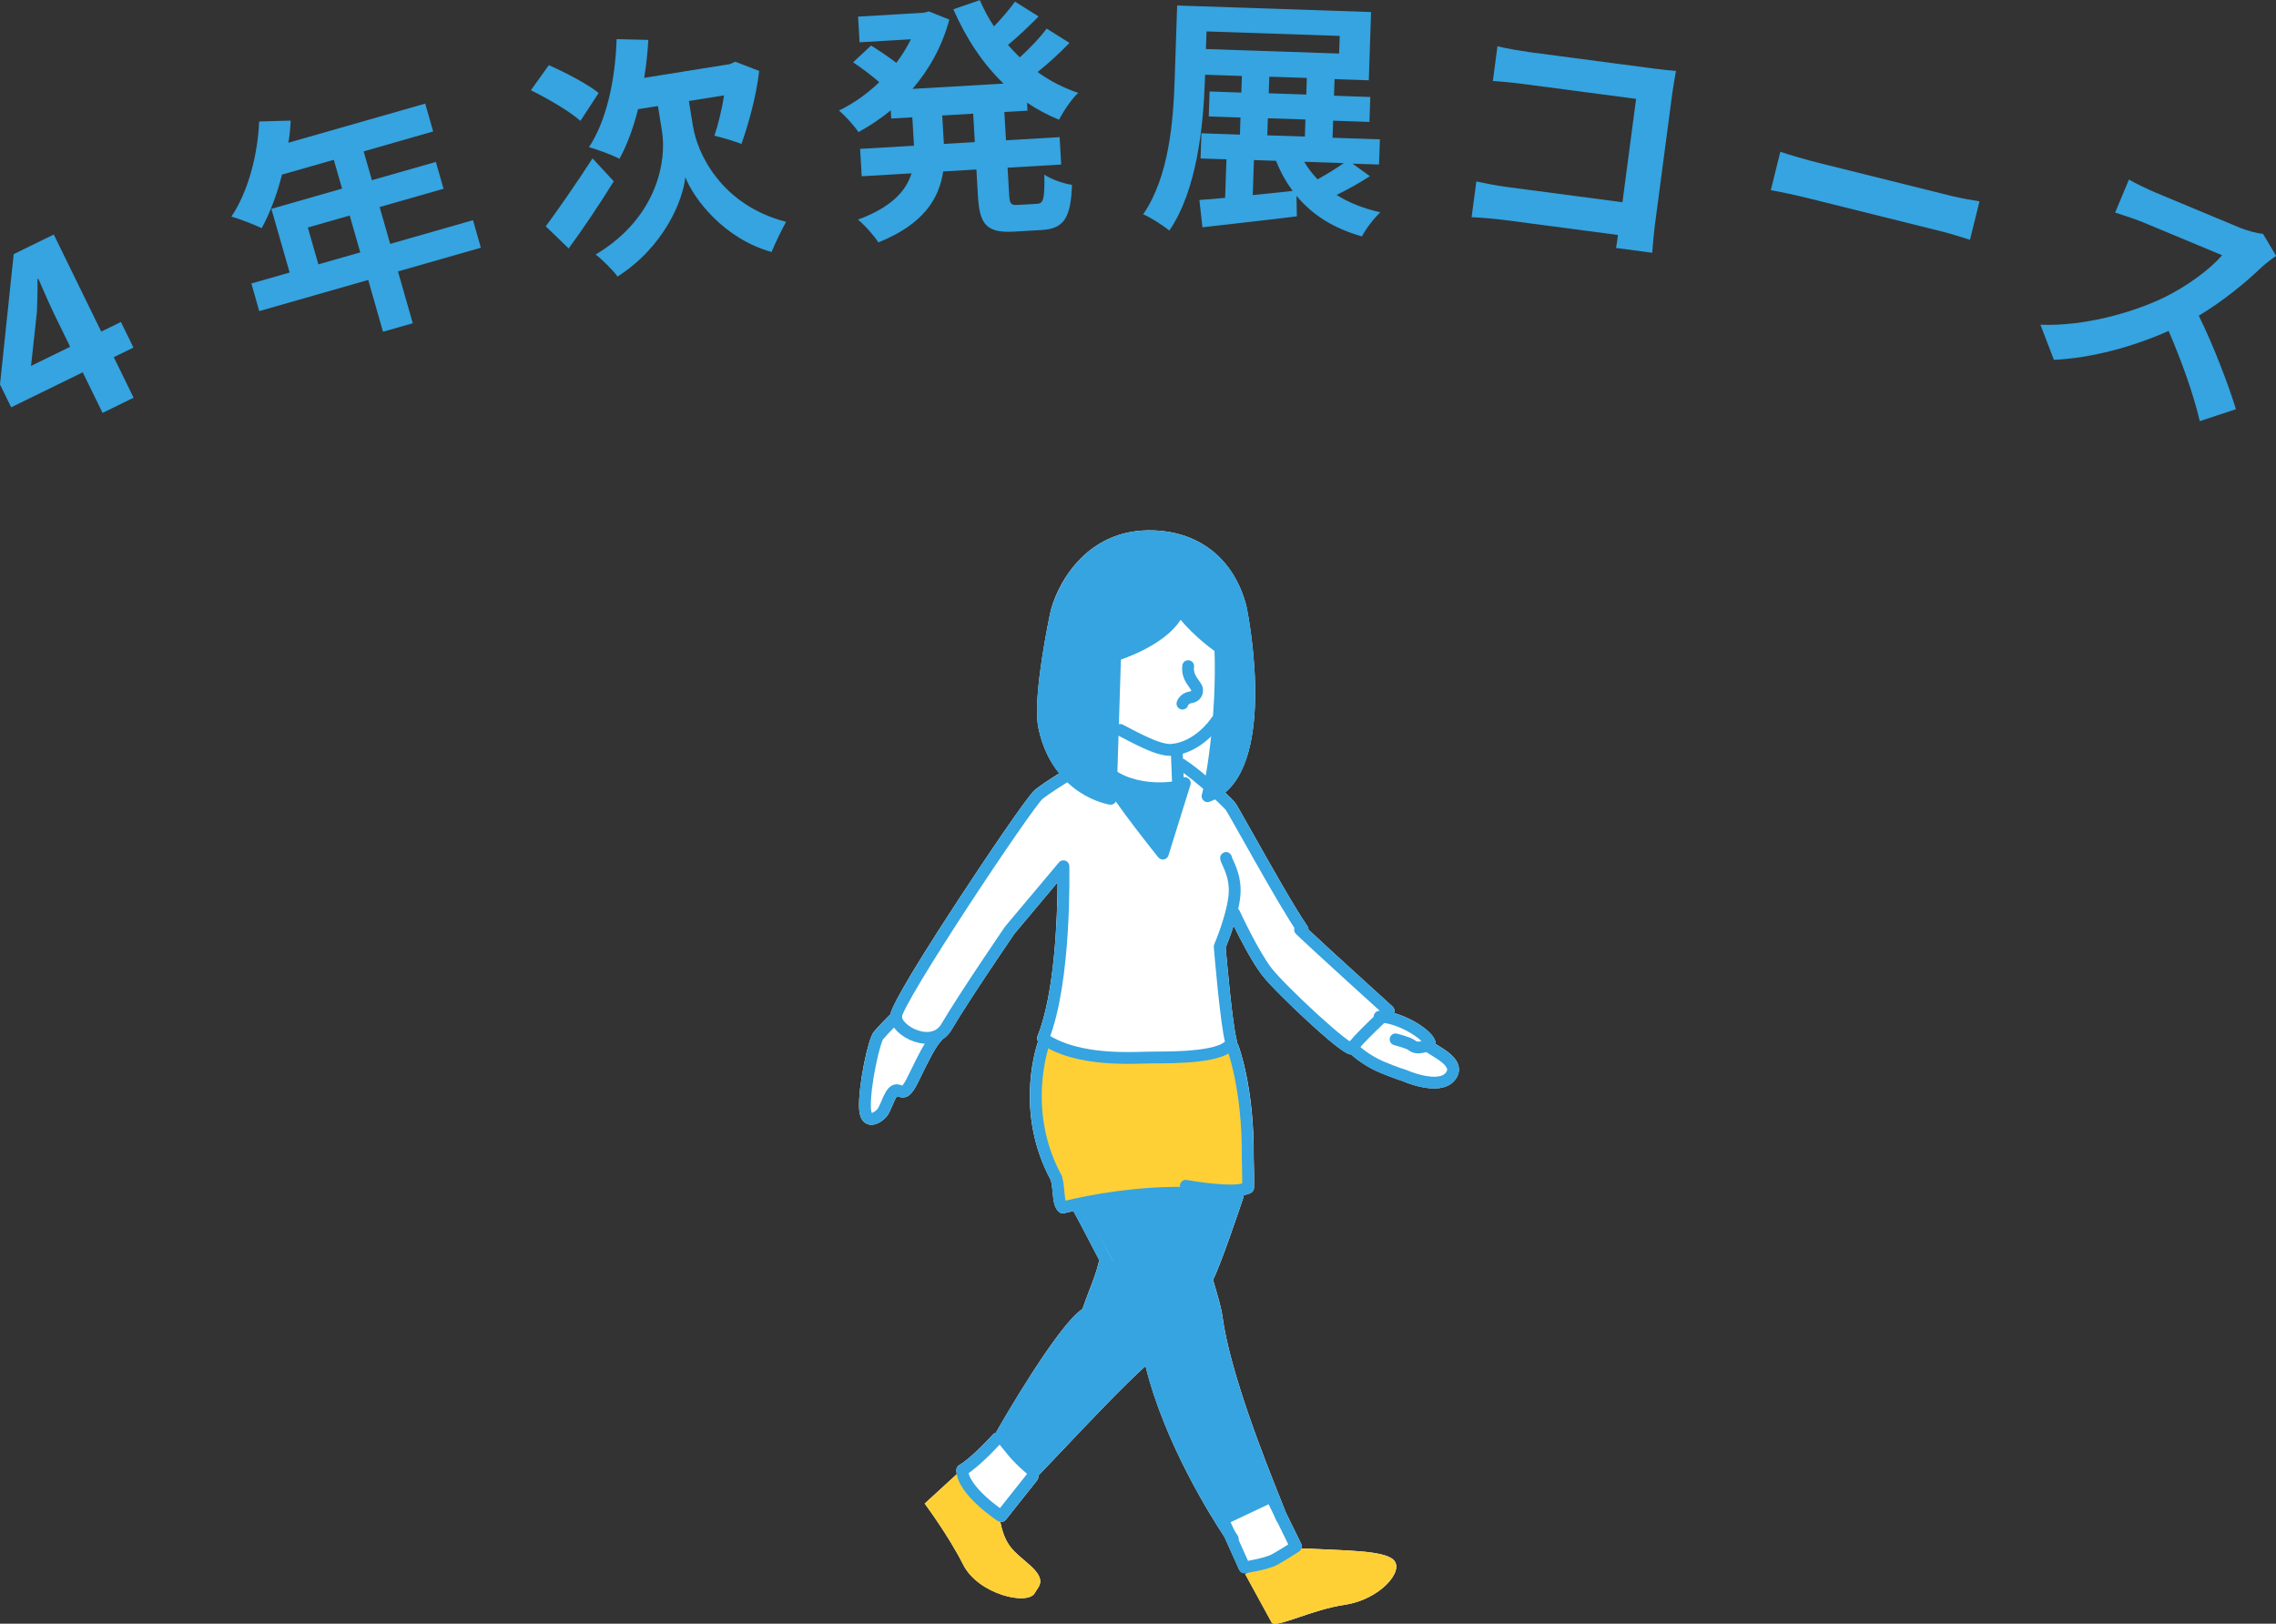 <?xml version="1.0" encoding="UTF-8"?><svg id="_レイヤー_2" xmlns="http://www.w3.org/2000/svg" viewBox="0 0 289.09 206.26"><rect x="0" y="0" width="289.09" height="206.26" fill="#333333" stroke="none"/><defs><style>.cls-1{fill:#fff;}.cls-2{fill:#ffd035;}.cls-3{fill:#35a4e0;}.cls-4{fill:none;stroke:#35a4e0;stroke-linecap:round;stroke-linejoin:round;stroke-width:1.5px;}</style></defs><g id="_文字"><g><g><path class="cls-3" d="M10.5,47.3L1.42,51.74l-1.42-2.9,1.74-16.56,5.09-2.49,6.03,12.33,2.5-1.22,1.59,3.25-2.5,1.22,2.52,5.15-3.94,1.93-2.52-5.15Zm-1.59-3.25l-2.02-4.14c-.6-1.24-1.47-3.23-2.02-4.5l-.11,.06c.03,1.37-.02,2.72-.07,4.16l-.75,6.85,4.97-2.43Z"/><path class="cls-3" d="M61.07,31.47l-10.52,3.01,1.88,6.58-3.78,1.08-1.88-6.58-13.84,3.96-1-3.51,4.86-1.39-2.32-8.09,8.98-2.57-1.05-3.66-6.58,1.88c-.64,2.55-1.55,4.94-2.58,6.8-.88-.41-2.8-1.19-3.85-1.46,2.1-3.13,3.34-7.75,3.53-12.09l4-.11c-.03,.94-.13,1.87-.29,2.81l17.38-4.97,1.01,3.54-8.83,2.53,1.05,3.66,8.12-2.32,.98,3.41-8.12,2.32,1.34,4.68,10.52-3.01,1,3.51Zm-15.31,.59l-1.34-4.68-5.32,1.52,1.34,4.68,5.32-1.52Z"/><path class="cls-3" d="M73.72,15.35c-1.32-1.18-4.11-2.81-6.29-3.89l2.28-3.18c2.06,.9,4.92,2.39,6.33,3.53l-2.32,3.55Zm4.24,7.68c-1.8,2.91-3.92,6.07-5.73,8.53l-2.91-2.81c1.47-1.98,3.81-5.34,5.94-8.63l2.7,2.91Zm10.07-6.96c.54,3.38,3.54,9.97,11.82,12.11-.58,1.03-1.41,2.75-1.85,3.83-6.07-1.69-9.9-6.78-10.95-9.5-.31,2.93-2.67,8.82-8.61,12.62-.58-.81-2.01-2.21-2.78-2.8,7.99-4.78,8.99-12.1,8.43-15.61l-.52-3.25-2.53,.4c-.59,2.4-1.41,4.57-2.36,6.31-.85-.48-2.85-1.2-3.87-1.49,2.22-3.34,3.34-8.51,3.51-13.72l4.03,.1c-.1,1.64-.26,3.25-.53,4.82l10.87-1.74,.7-.31,3.04,1.17c-.38,3.3-1.38,6.8-2.25,9.27-.83-.32-2.5-.83-3.44-1.04,.44-1.3,.94-3.23,1.22-5.12l-4.46,.71,.52,3.22Z"/><path class="cls-3" d="M127.57,14.21l.21,3.61,6.81-.4,.2,3.48-6.81,.4,.2,3.45c.07,1.15,.21,1.33,1.1,1.28l2.46-.14c.83-.05,.95-.7,.91-3.71,.84,.59,2.41,1.14,3.51,1.3-.14,4.24-1.05,5.58-3.87,5.74l-3.48,.2c-3.45,.2-4.38-.87-4.59-4.41l-.2-3.48-4.22,.25c-.51,3.4-2.43,6.68-8.23,9.01-.53-.83-1.77-2.24-2.6-2.89,4.33-1.6,6.13-3.69,6.81-5.88l-6.33,.37-.2-3.48,6.84-.4-.21-3.61-2.68,.16-.06-1.05c-1.28,1.07-2.67,1.98-4.1,2.77-.56-.83-1.69-2.08-2.47-2.74,1.81-.88,3.56-2.1,5.11-3.6-.88-.78-2.22-1.79-3.32-2.53l2.28-2.12c1,.61,2.27,1.47,3.21,2.19,.71-.94,1.33-1.94,1.85-2.99l-6.52,.38-.19-3.26,8.34-.49,.66-.17,2.59,1.04c-.92,3.42-2.58,6.37-4.68,8.8l11.57-.67c-2.65-2.54-4.76-5.75-6.38-9.44l3.36-1.16c.52,1.16,1.09,2.28,1.8,3.33,1-1.02,1.99-2.2,2.67-3.14l3,1.88c-1.24,1.26-2.64,2.59-3.89,3.62,.48,.55,.99,1.06,1.5,1.58,1.25-1.13,2.58-2.52,3.41-3.66l2.9,1.82c-1.24,1.29-2.7,2.63-4.05,3.7,1.57,1.13,3.29,2.02,5.16,2.65-.85,.79-1.91,2.36-2.43,3.41-1.44-.59-2.8-1.31-4.07-2.17l.06,1.02-2.91,.17Zm-3.96,.23l-3.93,.23,.21,3.61,3.93-.23-.21-3.61Z"/><path class="cls-3" d="M174.01,22.37c-1.34,.88-2.88,1.73-4.24,2.39,1.54,.98,3.4,1.72,5.56,2.21-.79,.71-1.83,2.08-2.34,3.06-3.62-1.02-6.31-2.74-8.31-5.15l.04,2.6c-4.18,.53-8.65,.99-11.99,1.39l-.39-3.47c.96-.06,2.09-.15,3.27-.27l.17-4.89-3.29-.11,.11-3.2,4.89,.17,.07-2.17-4.03-.14,.11-3.17,4.03,.14,.07-2.11-4.67-.16-.03,.77c-.19,5.6-.98,13.9-4.52,19.03-.75-.63-2.38-1.68-3.32-2.07,3.33-4.82,3.83-12.01,4-17.09l.32-9.43,24.63,.83-.29,8.67-4.35-.15-.07,2.11,4.61,.16-.11,3.17-4.61-.16-.07,2.17,6.01,.2-.11,3.2-3.36-.11,2.22,1.61Zm-20.84-16.14l16.92,.57,.08-2.24-16.92-.57-.08,2.24Zm5.94,18.55c1.64-.17,3.37-.33,5.08-.53-.83-1.12-1.55-2.39-2.11-3.82l-2.81-.1-.15,4.45Zm1.86-7.59l4.77,.16,.07-2.17-4.77-.16-.07,2.17Zm.18-5.34l4.77,.16,.07-2.11-4.77-.16-.07,2.11Zm4.51,8.7c.48,.82,1.04,1.54,1.69,2.23,1.14-.63,2.38-1.39,3.34-2.06l-5.02-.17Z"/><path class="cls-3" d="M194.09,6.6l15.99,2.11c.92,.12,2.26,.27,2.8,.3-.13,.73-.36,1.99-.48,2.91l-2.17,16.43c-.15,1.11-.3,2.8-.37,3.76l-4.6-.61c.1-.5,.17-1.04,.25-1.65l-14.47-1.91c-1.24-.16-3.06-.31-4.12-.35l.6-4.54c1.1,.24,2.51,.52,3.94,.71l14.62,1.93,1.73-13.13-14.24-1.88c-1.33-.18-3.05-.34-3.95-.39l.58-4.41c1.16,.28,2.8,.56,3.88,.7Z"/><path class="cls-3" d="M231.08,20.71l16.67,4.15c1.46,.36,2.86,.58,3.68,.72l-1.21,4.88c-.74-.22-2.29-.74-3.59-1.06l-16.67-4.15c-1.77-.44-3.87-.9-5.04-1.09l1.21-4.88c1.09,.37,3.34,1.03,4.95,1.43Z"/><path class="cls-3" d="M287.3,33.91c-1.96,1.89-4.94,4.36-8.02,6.19,1.87,3.76,3.86,9.03,4.72,11.88l-4.59,1.52c-.81-3.46-2.3-7.62-3.96-11.46-4.51,2-9.72,3.44-14.57,3.67l-1.71-4.46c5.5,.21,11.58-1.49,15.65-3.43,2.87-1.4,5.89-3.58,7.42-5.4l-10.01-4.17c-1.24-.52-2.94-1.02-3.57-1.25l1.75-4.19c.75,.45,2.51,1.29,3.4,1.66l10.43,4.35c1.27,.53,2.53,.84,3.2,.88l1.67,2.81c-.37,.23-1.29,.92-1.8,1.4Z"/></g><g><path class="cls-1" d="M185.28,135.53c-.22-1.24-1.62-2.11-2.65-2.74-.1-.06-.21-.13-.31-.19,0-.08,.02-.16,0-.25-.18-1.18-2.77-2.98-5.26-3.66,.04-.09,.06-.19,.06-.29,0-.21-.09-.41-.25-.55-.08-.08-7.9-7.15-10.68-9.77,0-.14-.03-.29-.12-.42-1.54-2.2-4.85-8.07-7.03-11.95-1.46-2.59-1.98-3.51-2.15-3.73-.17-.22-.64-.7-1.28-1.3,6.5-5.52,2.74-23.55,2.69-23.74-1.54-5.84-5.81-9.33-11.7-9.56-9.01-.36-12.6,7.53-13.23,10.6-.83,4.08-2.13,11.4-1.46,14.56,.53,2.47,1.51,4.31,2.64,5.69-1.22,.76-2.39,1.53-3.11,2.12-.92,.75-6.45,8.96-9.72,13.96-7.35,11.23-8.47,13.8-8.64,14.55-.43,.43-1.42,1.42-2.1,2.23-.73,.87-1.98,6.9-1.86,9.68,.05,1.1,.41,1.79,1.09,2.03,.16,.06,.32,.08,.48,.08,.72,0,1.44-.51,1.9-1.02,.29-.33,.5-.83,.73-1.37,.16-.37,.43-1.02,.63-1.24h0c1.02,.39,1.64,.07,2.37-1.21,.15-.27,.39-.75,.68-1.35,.69-1.41,1.83-3.78,2.55-4.46,.06-.06,.1-.13,.14-.2,.46-.29,.86-.69,1.16-1.2,2.35-3.98,7.98-12.19,7.99-12.21l5.49-6.54c-.02,4.23-.33,14.07-2.55,19.54-.09,.23-.06,.48,.07,.68-.5,1.49-2.81,9.42,1.63,17.63,.13,.5,.18,1.04,.23,1.57,.09,.98,.18,1.9,.79,2.44,.14,.12,.31,.19,.49,.19,.06,0,.12,0,.19-.02,.36-.09,.76-.18,1.16-.28,0,.02,0,.03,.02,.05,.3,.51,1.69,3.17,3.29,6.24-.03,.06-.07,.11-.08,.18-.28,1.21-.7,2.29-1.18,3.54-.29,.75-.59,1.54-.9,2.44-3.1,1.99-10.24,14.37-11,15.72-.13,.04-.26,.1-.36,.21-.03,.03-2.63,2.92-4.29,3.9-.24,.14-.38,.4-.37,.67,0,.16,.03,.32,.06,.48l-4.08,3.74s3,4.01,4.9,7.77c1.9,3.76,8.21,5.23,9.09,3.58,.44-.84,1.63-1.56-.72-3.61-1.97-1.72-2.99-2.29-3.64-5.29l-.1-.13c.06,.01,.12,.02,.18,.02,.22,0,.44-.1,.59-.28l3.98-5.02c.14-.17,.18-.38,.15-.59,.68-.7,1.63-1.71,2.75-2.89,3.21-3.39,7.95-8.4,10.87-11.04,2.42,9.81,8.35,19.19,10.03,21.72,.52,1.14,1.2,2.65,1.87,4.16,.12,.27,.39,.44,.68,.44,.04,0,.08,0,.12,0,.05,0,.19-.03,.36-.06l-.39,.18,3.39,6.2c.76,.61,4.97-1.67,9.32-2.32,4.35-.66,7.52-4.24,6.16-5.66-1.22-1.27-6.25-1.21-11.74-1.49,.06-.18,.06-.39-.03-.58l-1.93-3.94c-.16-.42-.39-.98-.66-1.66-1.94-4.84-6.47-16.17-7.42-23.37-.11-.85-.58-2.57-1.19-4.56,.97-1.85,3.53-9.47,3.83-10.38,.04-.12,.04-.25,.02-.37,.38-.07,.73-.17,.98-.31,.23-.13,.37-.37,.38-.63,.03-.92,0-1.71-.01-2.54-.01-.44-.02-.89-.03-1.36,.08-8.92-1.92-14.14-2.01-14.36-.02-.06-.07-.11-.11-.16,0-.09,0-.19-.02-.28-.57-2-1.3-10.46-1.42-11.82,.17-.41,.6-1.49,1.01-2.79,.82,1.68,2.35,4.65,3.64,6.32,.98,1.26,3.7,3.92,5.81,5.86,4.14,3.8,5.08,4.2,5.51,4.2,.76,.72,2.13,1.65,3.5,2.23,1.7,.72,2.73,1.05,2.97,1.12,.43,.19,2.29,.95,4.03,.95,1.03,0,2.02-.27,2.66-1.07,.52-.66,.54-1.27,.47-1.67Z"/><path class="cls-2" d="M147.7,134.19c-1.13,0-8.91,1.22-14.58-1.86-4.05,5.75,.24,15.8,.89,17.02,.65,1.22,.97,4.05,.97,4.05l15.31-1.86,.4-1.38s3.89,1.86,7.29,.65c1.05-5.27,.4-9.16-.08-13.04-.49-3.89-1.39-4.84-1.39-4.84l-8.82,1.27Z"/><path class="cls-2" d="M158.15,199.96l3.39,6.2c.76,.61,4.97-1.67,9.32-2.32,4.35-.66,7.52-4.24,6.16-5.66-1.23-1.28-6.31-1.21-11.83-1.5l-7.05,3.28Z"/><path class="cls-3" d="M137.38,153.07s9.6-2.07,11.91-1.58c1.22,3.04,4.37,12.64,4.37,12.64l1.46,4.74,1.58,7.29,5.22,13.73-6.6,3.12s-7.86-11.38-9.8-22.56c-.96-5.52-8.14-17.38-8.14-17.38"/><path class="cls-4" d="M158.07,199.1c-1.36-3.05-2.75-6.1-2.75-6.1l6.16-2.91,3.12,6.36s-1.66,1.09-2.71,1.66c-1.05,.57-3.81,1-3.81,1Z"/><path class="cls-2" d="M127.08,193.45c.65,3.01,1.68,3.57,3.64,5.29,2.34,2.05,1.16,2.77,.72,3.61-.88,1.66-7.19,.18-9.09-3.58-1.9-3.76-4.9-7.77-4.9-7.77l4.62-4.24,5.02,6.68Z"/><path class="cls-4" d="M119.03,131.7c-1.12,1.06-2.81,5.01-3.37,5.98-.73,1.28-1.03,1.03-1.58,.83-.98-.34-1.46,2.18-2.06,2.86-.61,.68-2.06,1.57-2.15-.63-.12-2.84,1.2-8.58,1.69-9.16,.87-1.03,2.27-2.39,2.27-2.39"/><path class="cls-3" d="M127.53,182.23s7.65-13.61,10.57-15.43c2.31-4.74,5.35-10.69,5.35-10.69l7.65-5.11,6.44,.36-4.5,12.89-21.75,22.72-3.77-4.74Z"/><path class="cls-4" d="M137,153.51c.69,1.17,6.89,13.18,8.52,16.33,1.82,12.39,11.06,25.63,11.06,25.63"/><path class="cls-4" d="M149.77,151.97s4.38,12.54,4.74,15.27c1.13,8.58,7.17,22.66,8.26,25.55"/><path class="cls-4" d="M145.6,172.43c-3.76,3.24-11.48,11.63-14.29,14.53-2.44-2.02-2.79-2.79-4.22-4.49,.65-1.28,8.47-14.58,11.03-15.67,.85-2.55,1.7-4.25,2.19-6.32"/><path class="cls-4" d="M175.23,129.15c3.09,.03,7.46,3.22,6.11,3.66-1.35,.44-1.67,.23-2.09-.08-.42-.3-1.99-.7-1.99-.7"/><path class="cls-4" d="M181.34,132.82c.74,.72,4.33,2.08,2.88,3.92-1.45,1.84-5.85-.12-5.85-.12,0,0-1.04-.3-2.94-1.1-1.89-.81-3.47-2.14-3.69-2.55"/><path class="cls-4" d="M142.28,92.72c1.67,.84,4.84,2.7,6.59,2.53,3.25-.31,5.39-3.24,5.64-3.67"/><path class="cls-4" d="M150.05,97.09c2.14,1.38,5.79,4.76,6.24,5.34,.45,.58,6.8,12.29,9.17,15.66"/><path class="cls-4" d="M150.62,150.63s6.28,1.16,7.9,.24c.04-1.38-.03-2.47-.04-3.89,.08-8.88-1.96-14.08-1.96-14.08"/><path class="cls-4" d="M156.78,116.03s2.35,5.1,4.14,7.42c1.8,2.32,10.54,10.46,10.82,9.72,.28-.74,4.63-4.77,4.63-4.77,0,0-9.12-8.25-11.24-10.3"/><path class="cls-3" d="M141.14,99.36l4.29,6.48,2.02,2.27,3.32-8.34s-2.92,.48-4.13,.41c-1.21-.08-5.51-.81-5.51-.81"/><path class="cls-4" d="M149.48,95.84l.16,4.01c-.26,.27-6.72,1.15-9.82-2.67"/><path class="cls-4" d="M126.68,182.71s-2.68,3-4.46,4.05c.08,2.67,4.94,5.83,4.94,5.83l3.98-5.02"/><path class="cls-4" d="M141.14,99.36c.36,1.34,6.56,9.07,6.56,9.07l2.79-8.95"/><path class="cls-4" d="M157.18,151.97c-.49,1.46-3.16,9.36-3.89,10.45"/><path class="cls-4" d="M132.64,132.32s-3.24,8.59,1.54,17.34c.4,1.46,.16,3.16,.81,3.72,3.81-.97,9.72-1.94,15.31-1.86"/><path class="cls-4" d="M139.46,96.2s-5.61,3.16-7.55,4.74c-1.34,1.09-18.14,26.29-18.11,28.19,.03,1.91,4.69,4.25,6.41,1.33,2.39-4.05,8.06-12.32,8.06-12.32l6.8-8.1s.36,14.58-2.59,21.87c4.54,3.08,11.56,2.42,14.11,2.42s9.14,0,9.79-1.93c-.65-2.27-1.46-12.15-1.46-12.15,0,0,1.54-3.57,1.86-6.32,.32-2.75-1.04-4.5-1.05-4.94"/><path class="cls-3" d="M132.64,92.4c-.65-3.04,.66-10.36,1.46-14.26,.36-1.77,3.28-10.37,12.47-10.01,5.63,.23,9.55,3.46,11.01,9,.27,1.02,4.07,21.01-4.2,24.01,.33-.97,1.99-9.77,1.62-18.87-.93-.54-3.72-2.83-5.18-4.94-1.38,3.87-8.18,5.91-8.18,5.91l-.57,18.23s-6.69-.98-8.43-9.07"/><path class="cls-4" d="M132.64,92.4c-.65-3.04,.66-10.36,1.46-14.26,.36-1.77,3.28-10.37,12.47-10.01,5.63,.23,9.55,3.46,11.01,9,.27,1.02,4.07,21.01-4.2,24.01,.33-.97,1.99-9.77,1.62-18.87-.93-.54-3.72-2.83-5.18-4.94-1.38,3.87-8.18,5.91-8.18,5.91l-.57,18.23s-6.69-.98-8.43-9.07Z"/><path class="cls-4" d="M150.92,84.62c-.2,1.59,1.08,2.38,1.13,2.97,.05,.6-.33,.91-.79,.98-.88,.13-1.07,.81-1.07,.81"/></g></g></g></svg>